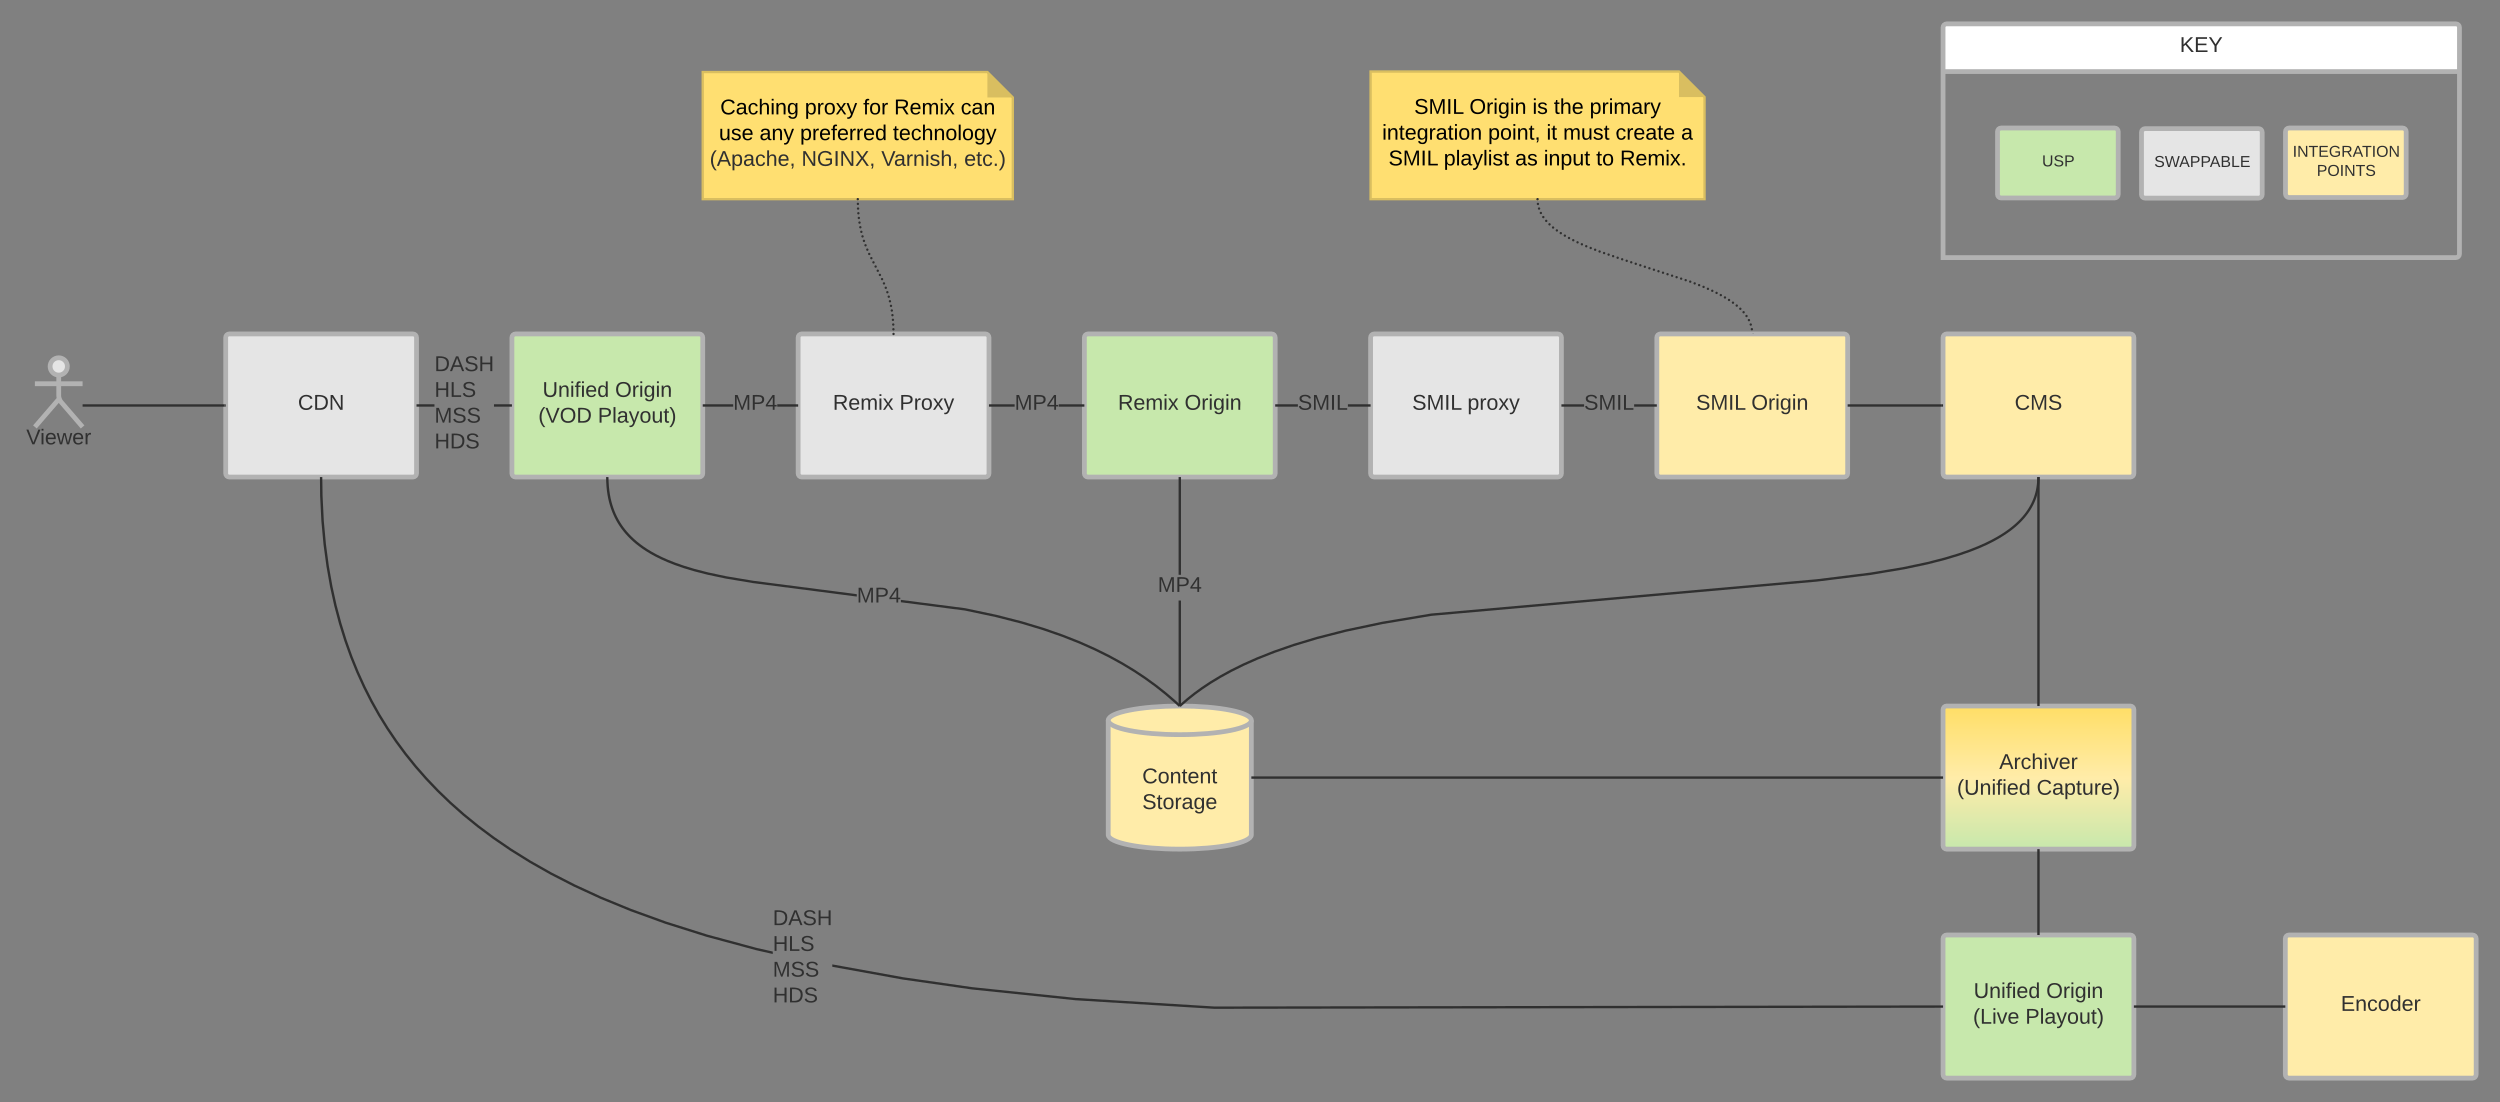 <svg xmlns="http://www.w3.org/2000/svg" xmlns:xlink="http://www.w3.org/1999/xlink" xmlns:lucid="lucid" width="2096.25" height="924"><rect width="100%" height="100%" fill="#808080" stroke="none"/><g transform="translate(-30.75 -20)" lucid:page-tab-id="0_0"><path d="M220 303c0-1.66 1.34-3 3-3h154c1.66 0 3 1.34 3 3v114c0 1.66-1.34 3-3 3H223c-1.66 0-3-1.34-3-3z" stroke="#b2b2b2" stroke-width="4" fill="#e5e5e5"/><use xlink:href="#a" transform="matrix(1,0,0,1,225,305) translate(55.575 58.6)"/><path d="M87.25 327.25c0 4-3.25 7.25-7.25 7.25s-7.25-3.25-7.25-7.25S76 320 80 320s7.25 3.25 7.25 7.25z" stroke="#b2b2b2" stroke-width="4" fill="#e5e5e5"/><path d="M60 323c0-1.66 1.34-3 3-3h34c1.66 0 3 1.34 3 3v52c0 1.66-1.34 3-3 3H63c-1.66 0-3-1.34-3-3z" fill="none"/><path d="M80 334.5v17.3c0 1.66.88 4.02 1.96 5.27L100 378m-20-23.2L60 378m0-36.25h40" stroke="#b2b2b2" stroke-width="4" fill="none"/><use xlink:href="#b" transform="matrix(1,0,0,1,-20,378) translate(72.75 14.6)"/><path d="M460 303c0-1.66 1.34-3 3-3h154c1.66 0 3 1.34 3 3v114c0 1.66-1.34 3-3 3H463c-1.66 0-3-1.34-3-3z" stroke="#b2b2b2" stroke-width="4" fill="#c7e8ac"/><use xlink:href="#c" transform="matrix(1,0,0,1,465,305) translate(20.65 47.8)"/><use xlink:href="#d" transform="matrix(1,0,0,1,465,305) translate(81.5 47.8)"/><use xlink:href="#e" transform="matrix(1,0,0,1,465,305) translate(17.1 69.4)"/><use xlink:href="#f" transform="matrix(1,0,0,1,465,305) translate(67 69.4)"/><path d="M700 303c0-1.66 1.34-3 3-3h154c1.66 0 3 1.34 3 3v114c0 1.66-1.34 3-3 3H703c-1.66 0-3-1.34-3-3z" stroke="#b2b2b2" stroke-width="4" fill="#e5e5e5"/><use xlink:href="#g" transform="matrix(1,0,0,1,705,305) translate(24.1 58.6)"/><use xlink:href="#h" transform="matrix(1,0,0,1,705,305) translate(79.95 58.6)"/><path d="M940 303c0-1.66 1.34-3 3-3h154c1.66 0 3 1.34 3 3v114c0 1.66-1.34 3-3 3H943c-1.66 0-3-1.34-3-3z" stroke="#b2b2b2" stroke-width="4" fill="#c7e8ac"/><use xlink:href="#g" transform="matrix(1,0,0,1,945,305) translate(23.15 58.6)"/><use xlink:href="#i" transform="matrix(1,0,0,1,945,305) translate(79 58.6)"/><path d="M1420 303c0-1.66 1.34-3 3-3h154c1.66 0 3 1.34 3 3v114c0 1.66-1.34 3-3 3h-154c-1.66 0-3-1.34-3-3z" stroke="#b2b2b2" stroke-width="4" fill="#ffeca9"/><use xlink:href="#j" transform="matrix(1,0,0,1,1425,305) translate(27.925 58.6)"/><use xlink:href="#i" transform="matrix(1,0,0,1,1425,305) translate(74.225 58.6)"/><path d="M1080 720c0 6.63-26.86 12-60 12s-60-5.37-60-12v-96c0-6.63 26.86-12 60-12s60 5.37 60 12z" stroke="#b2b2b2" stroke-width="4" fill="#ffeca9"/><path d="M1080 624c0 6.63-26.86 12-60 12s-60-5.37-60-12" stroke="#b2b2b2" stroke-width="4" fill="none"/><use xlink:href="#k" transform="matrix(1,0,0,1,965,641) translate(23.525 35.8)"/><use xlink:href="#l" transform="matrix(1,0,0,1,965,641) translate(23.525 57.4)"/><path d="M100 360h119" stroke="#303030" stroke-width="2" fill="none"/><path fill="#303030"/><path d="M220 361h-1v-2h1z" fill="#303030"/><path d="M1660 303c0-1.66 1.34-3 3-3h154c1.66 0 3 1.34 3 3v114c0 1.66-1.34 3-3 3h-154c-1.66 0-3-1.34-3-3z" stroke="#b2b2b2" stroke-width="4" fill="#ffeca9"/><use xlink:href="#m" transform="matrix(1,0,0,1,1665,305) translate(55.05 58.6)"/><path d="M395.05 361H380v-2h15.05zm64.95 0h-15.05v-2H460z" fill="#303030"/><path fill="#303030"/><path fill="#303030"/><use xlink:href="#n" transform="matrix(1,0,0,1,395.05,316.8) translate(0 14.4)"/><use xlink:href="#o" transform="matrix(1,0,0,1,395.05,316.8) translate(0 36)"/><use xlink:href="#p" transform="matrix(1,0,0,1,395.05,316.8) translate(0 57.6)"/><use xlink:href="#q" transform="matrix(1,0,0,1,395.05,316.8) translate(0 79.2)"/><path d="M881.52 361H860v-2h21.52zm58.48 0h-21.52v-2H940z" fill="#303030"/><path fill="#303030"/><path fill="#303030"/><use xlink:href="#r" transform="matrix(1,0,0,1,881.525,349.2) translate(0 14.4)"/><path d="M1580 360h79" stroke="#303030" stroke-width="2" fill="none"/><path fill="#303030"/><path d="M1660 361h-1v-2h1zM840.15 529.98l26.07 5.52 21.4 5.48 18.3 5.52 16.08 5.6 14.36 5.67 12.98 5.78 11.86 5.88 10.92 6 10.13 6.13 9.45 6.28 8.86 6.44 8.35 6.6 7.9 6.8 3.88 3.58-1.36 1.48-3.86-3.55-7.83-6.77-8.27-6.56-8.8-6.4-9.38-6.22-10.06-6.1-10.85-5.95-11.78-5.84-12.92-5.75-14.28-5.63-16-5.57-18.23-5.5-21.3-5.45-25.95-5.5-53.68-6.95v-2zm-299.07-105.9l.24 3.74.37 3.5.47 3.25.58 3.07.68 2.9.77 2.74.85 2.63.93 2.52 1.02 2.42 1.1 2.34 1.2 2.27 1.26 2.2 1.37 2.17 1.48 2.12 1.6 2.1 1.7 2.05 1.85 2.04 2 2.04 2.17 2.04 2.37 2.05 2.6 2.06 2.86 2.08 3.18 2.12 3.55 2.15 4 2.2 4.55 2.25 5.24 2.34 6.12 2.42 7.3 2.53 8.9 2.7 11.25 2.87 15.08 3.2 22.75 3.8 86.7 11.23v2l-87-11.26-22.82-3.82-15.17-3.2-11.32-2.9-8.98-2.7-7.38-2.57-6.2-2.45-5.32-2.37-4.63-2.3-4.08-2.23-3.63-2.2-3.25-2.15-2.94-2.13-2.66-2.1-2.44-2.1-2.23-2.1-2.06-2.1-1.9-2.12-1.77-2.13-1.64-2.16-1.53-2.18-1.42-2.23-1.32-2.3-1.22-2.33-1.13-2.42-1.05-2.5-.96-2.6-.88-2.7-.8-2.82-.7-2.98-.6-3.15-.48-3.34-.37-3.57-.24-3.85-.1-4.12 2-.05zM539 420.1l1.05-.1z" fill="#303030"/><path d="M1021.58 612.06L1020 612l.66-.75z" fill="#303030"/><use xlink:href="#r" transform="matrix(1,0,0,1,749.191,510.801) translate(0 14.4)"/><path d="M1021 612h-2v-88.44h2zm0-110.04h-2V420h2zM1021 420h-2 2z" fill="#303030"/><path d="M1021 612.04l-1-.04-1 .03 2-.1z" fill="#303030"/><use xlink:href="#r" transform="matrix(1,0,0,1,1001.525,501.963) translate(0 14.4)"/><path d="M645.52 361H620v-2h25.52zm53.48 0h-16.52v-2H699z" fill="#303030"/><path fill="#303030"/><path d="M700 361h-1v-2h1z" fill="#303030"/><use xlink:href="#r" transform="matrix(1,0,0,1,645.525,349.2) translate(0 14.4)"/><path d="M1180 80h258.6l21.4 21.4V187h-280z" stroke="#d9be60" stroke-width="2" fill="#ffdf71"/><path d="M1438.6 80l21.4 21.4h-21.4z" fill="#d9be60"/><use xlink:href="#s" transform="matrix(1,0,0,1,1185,85) translate(31.55 30.5)"/><use xlink:href="#t" transform="matrix(1,0,0,1,1185,85) translate(77.85 30.5)"/><use xlink:href="#u" transform="matrix(1,0,0,1,1185,85) translate(130.7 30.5)"/><use xlink:href="#v" transform="matrix(1,0,0,1,1185,85) translate(148.65 30.5)"/><use xlink:href="#w" transform="matrix(1,0,0,1,1185,85) translate(178.65 30.5)"/><use xlink:href="#x" transform="matrix(1,0,0,1,1185,85) translate(4.675 52.1)"/><use xlink:href="#y" transform="matrix(1,0,0,1,1185,85) translate(93.525 52.1)"/><use xlink:href="#z" transform="matrix(1,0,0,1,1185,85) translate(142.475 52.1)"/><use xlink:href="#A" transform="matrix(1,0,0,1,1185,85) translate(156.425 52.1)"/><use xlink:href="#B" transform="matrix(1,0,0,1,1185,85) translate(200.375 52.1)"/><use xlink:href="#C" transform="matrix(1,0,0,1,1185,85) translate(255.325 52.1)"/><use xlink:href="#D" transform="matrix(1,0,0,1,1185,85) translate(10.025 73.7)"/><use xlink:href="#E" transform="matrix(1,0,0,1,1185,85) translate(56.325 73.7)"/><use xlink:href="#F" transform="matrix(1,0,0,1,1185,85) translate(116.175 73.7)"/><use xlink:href="#G" transform="matrix(1,0,0,1,1185,85) translate(140.175 73.7)"/><use xlink:href="#H" transform="matrix(1,0,0,1,1185,85) translate(184.125 73.7)"/><use xlink:href="#I" transform="matrix(1,0,0,1,1185,85) translate(204.125 73.7)"/><path d="M1320 187l.02 1.1.07 1.08.1 1.05.16 1.05.2 1.03.23 1.03.28 1.02.33 1.02.4 1.02.42 1.03.5 1.04.55 1.06.63 1.08.7 1.12.8 1.15.9 1.18 1 1.22 1.16 1.28 1.3 1.34 1.52 1.4 1.75 1.52 2.04 1.6 2.4 1.76 2.88 1.9 3.5 2.1 4.32 2.4 5.52 2.73 7.4 3.3 10.76 4.24 20.56 7.08 55.72 18.24 10.77 4.25 7.4 3.3 5.53 2.73 4.33 2.38 3.5 2.12 2.86 1.9 2.4 1.75 2.05 1.6 1.75 1.52 1.5 1.4 1.32 1.35 1.15 1.28 1 1.22.9 1.18.8 1.15.7 1.1.63 1.1.55 1.05.5 1.04.43 1.04.4 1.03.32 1.02.3 1.02.23 1.02.2 1.02.15 1.05.1 1.05.08 1.08.02 1.1" fill="none"/><path d="M1321 187c0 .55-.45 1-1 1s-1-.45-1-1 .45-1 1-1 1 .45 1 1zm.3 4c0 .54-.43 1-1 1-.54 0-1-.46-1-1 0-.56.46-1 1-1 .57 0 1 .44 1 1zm.95 3.88c0 .55-.45 1-1 1s-1-.45-1-1 .45-1 1-1 1 .45 1 1zm1.52 3.7c0 .55-.44 1-1 1-.55 0-1-.45-1-1s.45-1 1-1c.56 0 1 .45 1 1zm2.04 3.45c0 .55-.44 1-1 1-.54 0-1-.45-1-1 0-.56.46-1 1-1 .56 0 1 .44 1 1zm2.45 3.17c0 .55-.45 1-1 1s-1-.45-1-1 .45-1 1-1 1 .45 1 1zm2.75 2.9c0 .56-.44 1-1 1-.55 0-1-.44-1-1 0-.54.45-1 1-1 .56 0 1 .46 1 1zm3 2.68c0 .55-.46 1-1 1-.56 0-1-.45-1-1s.44-1 1-1c.54 0 1 .45 1 1zm3.16 2.44c0 .55-.45 1-1 1s-1-.45-1-1 .45-1 1-1 1 .45 1 1zm3.3 2.27c0 .55-.45 1-1 1s-1-.45-1-1c0-.56.45-1 1-1s1 .44 1 1zm3.4 2.1c0 .56-.44 1-1 1-.55 0-1-.44-1-1 0-.55.45-1 1-1 .56 0 1 .45 1 1zm3.5 1.97c0 .55-.46 1-1 1-.56 0-1-.45-1-1s.44-1 1-1c.54 0 1 .45 1 1zm3.54 1.86c0 .55-.45 1-1 1s-1-.45-1-1 .45-1 1-1 1 .45 1 1zm3.6 1.78c0 .56-.46 1-1 1-.56 0-1-.44-1-1 0-.55.44-1 1-1 .54 0 1 .45 1 1zm3.65 1.64c0 .55-.45 1-1 1-.56 0-1-.45-1-1s.44-1 1-1c.55 0 1 .45 1 1zm3.66 1.62c0 .56-.44 1-1 1-.54 0-1-.44-1-1 0-.55.46-1 1-1 .56 0 1 .45 1 1zm3.73 1.5c0 .54-.45 1-1 1s-1-.46-1-1c0-.57.45-1 1-1s1 .43 1 1zm3.73 1.45c0 .57-.45 1-1 1-.56 0-1-.43-1-1 0-.54.44-1 1-1 .55 0 1 .46 1 1zm3.73 1.48c0 .55-.46 1-1 1-.57 0-1-.45-1-1s.43-1 1-1c.54 0 1 .45 1 1zm3.77 1.3c0 .55-.45 1-1 1s-1-.45-1-1 .45-1 1-1 1 .45 1 1zm3.8 1.3c0 .56-.46 1-1 1-.56 0-1-.44-1-1 0-.54.44-1 1-1 .54 0 1 .46 1 1zm3.78 1.3c0 .56-.45 1-1 1-.56 0-1-.44-1-1 0-.54.44-1 1-1 .55 0 1 .46 1 1zm3.78 1.32c0 .55-.44 1-1 1-.55 0-1-.45-1-1 0-.56.45-1 1-1 .56 0 1 .44 1 1zm3.8 1.3c0 .55-.46 1-1 1-.56 0-1-.45-1-1s.44-1 1-1c.54 0 1 .45 1 1zm3.8 1.27c0 .55-.46 1-1 1-.56 0-1-.45-1-1s.44-1 1-1c.54 0 1 .45 1 1zm3.8 1.25c0 .55-.45 1-1 1s-1-.45-1-1 .45-1 1-1 1 .45 1 1zm3.8 1.25c0 .55-.44 1-1 1-.55 0-1-.45-1-1 0-.56.45-1 1-1 .56 0 1 .44 1 1zm3.8 1.24c0 .56-.44 1-1 1-.54 0-1-.44-1-1 0-.54.46-1 1-1 .56 0 1 .46 1 1zm3.82 1.26c0 .55-.45 1-1 1s-1-.45-1-1 .45-1 1-1 1 .45 1 1zm3.8 1.24c0 .56-.44 1-1 1-.55 0-1-.44-1-1 0-.55.45-1 1-1 .56 0 1 .45 1 1zm3.8 1.25c0 .55-.44 1-1 1-.54 0-1-.45-1-1s.46-1 1-1c.56 0 1 .45 1 1zm3.82 1.25c0 .55-.45 1-1 1s-1-.45-1-1 .45-1 1-1 1 .45 1 1zm3.8 1.24c0 .56-.44 1-1 1-.55 0-1-.44-1-1 0-.55.45-1 1-1 .56 0 1 .45 1 1zm3.8 1.25c0 .54-.44 1-1 1-.54 0-1-.46-1-1 0-.56.46-1 1-1 .56 0 1 .44 1 1zm3.82 1.24c0 .55-.46 1-1 1-.56 0-1-.45-1-1s.44-1 1-1c.54 0 1 .45 1 1zm3.8 1.24c0 .56-.45 1-1 1-.56 0-1-.44-1-1 0-.55.44-1 1-1 .55 0 1 .45 1 1zm3.8 1.25c0 .55-.45 1-1 1s-1-.45-1-1 .45-1 1-1 1 .45 1 1zm3.8 1.25c0 .55-.44 1-1 1-.54 0-1-.45-1-1s.46-1 1-1c.56 0 1 .45 1 1zm3.82 1.24c0 .56-.45 1-1 1-.56 0-1-.44-1-1 0-.55.44-1 1-1 .55 0 1 .45 1 1zm3.72 1.47c0 .54-.44 1-1 1-.55 0-1-.46-1-1 0-.57.45-1 1-1 .56 0 1 .43 1 1zm3.73 1.46c0 .55-.45 1-1 1s-1-.45-1-1c0-.56.45-1 1-1s1 .44 1 1zm3.72 1.48c0 .55-.45 1-1 1-.56 0-1-.45-1-1 0-.56.44-1 1-1 .55 0 1 .44 1 1zm3.65 1.62c0 .55-.44 1-1 1-.55 0-1-.45-1-1s.45-1 1-1c.56 0 1 .45 1 1zm3.66 1.64c0 .55-.44 1-1 1-.54 0-1-.45-1-1 0-.56.46-1 1-1 .56 0 1 .44 1 1zm3.6 1.77c0 .56-.45 1-1 1s-1-.44-1-1c0-.55.45-1 1-1s1 .45 1 1zm3.55 1.86c0 .55-.45 1-1 1s-1-.45-1-1 .45-1 1-1 1 .45 1 1zm3.5 1.97c0 .55-.46 1-1 1-.56 0-1-.45-1-1 0-.56.44-1 1-1 .54 0 1 .44 1 1zm3.4 2.1c0 .56-.46 1-1 1-.56 0-1-.44-1-1 0-.54.44-1 1-1 .54 0 1 .46 1 1zm3.3 2.28c0 .55-.46 1-1 1-.56 0-1-.45-1-1s.44-1 1-1c.54 0 1 .45 1 1zm3.16 2.44c0 .55-.43 1-1 1-.54 0-1-.45-1-1s.46-1 1-1c.57 0 1 .45 1 1zm3 2.67c0 .55-.45 1-1 1s-1-.45-1-1c0-.56.45-1 1-1s1 .44 1 1zm2.75 2.9c0 .55-.45 1-1 1s-1-.45-1-1 .45-1 1-1 1 .45 1 1zm2.44 3.18c0 .55-.46 1-1 1-.56 0-1-.45-1-1 0-.56.44-1 1-1 .54 0 1 .44 1 1zm2.03 3.44c0 .55-.45 1-1 1-.56 0-1-.45-1-1s.44-1 1-1c.55 0 1 .45 1 1zm1.52 3.7c0 .55-.45 1-1 1s-1-.45-1-1 .45-1 1-1 1 .45 1 1zm.94 3.9c0 .54-.46 1-1 1-.57 0-1-.46-1-1 0-.56.43-1 1-1 .54 0 1 .44 1 1z" fill="#303030"/><path d="M1319.04 187.3l-.08-.3h1.05zM1501.04 300H1500l.96-.3z" fill="#303030"/><path d="M620 80.4h238.68L880 101.72V187H620z" stroke="#d9be60" stroke-width="2" fill="#ffdf71"/><path d="M858.68 80.4L880 101.72h-21.32z" fill="#d9be60"/><use xlink:href="#J" transform="matrix(1,0,0,1,625,85.4) translate(9.675 30.5)"/><use xlink:href="#K" transform="matrix(1,0,0,1,625,85.4) translate(80.575 30.5)"/><use xlink:href="#L" transform="matrix(1,0,0,1,625,85.4) translate(129.525 30.5)"/><use xlink:href="#M" transform="matrix(1,0,0,1,625,85.4) translate(155.475 30.5)"/><use xlink:href="#N" transform="matrix(1,0,0,1,625,85.4) translate(211.325 30.5)"/><use xlink:href="#O" transform="matrix(1,0,0,1,625,85.4) translate(8.6 52.1)"/><use xlink:href="#P" transform="matrix(1,0,0,1,625,85.4) translate(42.6 52.1)"/><use xlink:href="#Q" transform="matrix(1,0,0,1,625,85.4) translate(76.6 52.1)"/><use xlink:href="#R" transform="matrix(1,0,0,1,625,85.4) translate(154.45 52.1)"/><use xlink:href="#S" transform="matrix(1,0,0,1,625,85.4) translate(0.825 73.7)"/><use xlink:href="#T" transform="matrix(1,0,0,1,625,85.4) translate(77.775 73.7)"/><use xlink:href="#U" transform="matrix(1,0,0,1,625,85.4) translate(144.675 73.7)"/><use xlink:href="#V" transform="matrix(1,0,0,1,625,85.4) translate(214.225 73.7)"/><path d="M750 187l.14 6.53.37 5.66.57 5 .7 4.52.85 4.18.97 3.94 1.12 3.82 1.32 3.83 1.6 4.02 2.1 4.68 4.34 8.57 6.18 12.03 2.1 4.68 1.6 4.03 1.32 3.84 1.13 3.82.98 3.94.85 4.18.7 4.52.56 5 .36 5.67.14 6.53" fill="none"/><path d="M751 187c0 .55-.45 1-1 1s-1-.45-1-1 .45-1 1-1 1 .45 1 1zm.1 3.95c0 .55-.46 1-1 1-.57 0-1-.45-1-1s.43-1 1-1c.54 0 1 .45 1 1zm.13 3.94c0 .54-.45 1-1 1s-1-.46-1-1c0-.56.45-1 1-1s1 .44 1 1zm.26 3.93c0 .55-.46 1-1 1-.56 0-1-.45-1-1s.44-1 1-1c.54 0 1 .45 1 1zm.4 3.92c0 .56-.44 1-1 1-.54 0-1-.44-1-1 0-.55.46-1 1-1 .56 0 1 .45 1 1zm.55 3.9c0 .57-.44 1-1 1-.55 0-1-.43-1-1 0-.54.45-1 1-1 .56 0 1 .46 1 1zm.7 3.9c0 .55-.46 1-1 1-.56 0-1-.45-1-1s.44-1 1-1c.54 0 1 .45 1 1zm.84 3.85c0 .55-.46 1-1 1-.56 0-1-.45-1-1s.44-1 1-1c.54 0 1 .45 1 1zm1 3.82c0 .55-.45 1-1 1s-1-.45-1-1c0-.56.45-1 1-1s1 .44 1 1zm1.18 3.76c0 .56-.45 1-1 1s-1-.44-1-1c0-.55.45-1 1-1s1 .45 1 1zm1.34 3.7c0 .57-.45 1-1 1s-1-.43-1-1c0-.54.45-1 1-1s1 .46 1 1zm1.5 3.67c0 .55-.46 1-1 1-.56 0-1-.45-1-1s.44-1 1-1c.54 0 1 .45 1 1zm1.6 3.6c0 .55-.44 1-1 1-.55 0-1-.45-1-1s.45-1 1-1c.56 0 1 .45 1 1zm1.78 3.53c0 .55-.45 1-1 1-.56 0-1-.45-1-1 0-.56.44-1 1-1 .55 0 1 .44 1 1zm1.78 3.52c0 .55-.44 1-1 1-.55 0-1-.45-1-1 0-.56.45-1 1-1 .56 0 1 .44 1 1zm1.8 3.5c0 .56-.45 1-1 1s-1-.44-1-1c0-.54.45-1 1-1s1 .46 1 1zm1.8 3.52c0 .56-.45 1-1 1s-1-.44-1-1c0-.55.45-1 1-1s1 .45 1 1zm1.8 3.5c0 .57-.44 1-1 1-.55 0-1-.43-1-1 0-.54.45-1 1-1 .56 0 1 .46 1 1zm1.8 3.53c0 .55-.45 1-1 1s-1-.45-1-1 .45-1 1-1 1 .45 1 1zm1.6 3.6c0 .55-.44 1-1 1-.54 0-1-.45-1-1s.46-1 1-1c.56 0 1 .45 1 1zm1.5 3.66c0 .56-.45 1-1 1s-1-.44-1-1c0-.55.45-1 1-1s1 .45 1 1zm1.34 3.72c0 .55-.45 1-1 1s-1-.45-1-1 .45-1 1-1 1 .45 1 1zm1.18 3.76c0 .56-.45 1-1 1s-1-.44-1-1c0-.55.45-1 1-1s1 .45 1 1zm1 3.82c0 .55-.44 1-1 1-.54 0-1-.45-1-1s.46-1 1-1c.56 0 1 .45 1 1zm.86 3.85c0 .56-.45 1-1 1s-1-.44-1-1c0-.55.45-1 1-1s1 .45 1 1zm.7 3.9c0 .54-.46 1-1 1-.56 0-1-.46-1-1 0-.56.44-1 1-1 .54 0 1 .44 1 1zm.53 3.9c0 .55-.46 1-1 1-.56 0-1-.45-1-1 0-.56.44-1 1-1 .54 0 1 .44 1 1zm.4 3.92c0 .55-.44 1-1 1-.54 0-1-.45-1-1s.46-1 1-1c.56 0 1 .45 1 1zm.27 3.94c0 .56-.45 1-1 1s-1-.44-1-1c0-.54.45-1 1-1s1 .46 1 1zm.14 3.95c0 .56-.43 1-1 1-.54 0-1-.44-1-1 0-.55.46-1 1-1 .57 0 1 .45 1 1zm.1 3.95c0 .55-.45 1-1 1s-1-.45-1-1 .45-1 1-1 1 .45 1 1z" fill="#303030"/><path d="M749 187.06V187h1.03zM781 300h-1l1-.05zM1741 420.03l-.05 2.4-.15 2.34-.23 2.24-.32 2.2-.4 2.1-.5 2.05-.55 2-.64 1.98-.72 1.94-.8 1.92-.9 1.9-1 1.88-1.08 1.9-1.2 1.88-1.32 1.9-1.46 1.9-1.6 1.95-1.77 1.97-1.95 2-2.2 2.05-2.42 2.1-2.73 2.17-3.1 2.23-3.5 2.32-4 2.42-4.6 2.54-5.4 2.68-6.34 2.82-7.6 3-9.24 3.2-11.5 3.47-14.7 3.77-19.62 4.14-27.9 4.68-45.33 5.63-323.3 28.73-40.83 6.86-30.6 6.46-24.1 6.17-19.6 5.9-16.34 5.68-13.83 5.47-11.86 5.28-10.28 5.1-9.02 4.95-7.97 4.83-7.08 4.7-6.35 4.6-5.7 4.53-5.17 4.45-1.46 1.34-1.34-1.48 1.47-1.34 5.22-4.5 5.77-4.58 6.4-4.65 7.16-4.76 8.04-4.87 9.1-5 10.36-5.13 11.94-5.3 13.9-5.5 16.4-5.7 19.7-5.94 24.2-6.2 30.67-6.48 40.95-6.88 323.34-28.74 45.26-5.62 27.8-4.66 19.53-4.13 14.63-3.75 11.42-3.44 9.16-3.17 7.52-2.97 6.28-2.8 5.3-2.62 4.55-2.5 3.94-2.38 3.43-2.28 3.02-2.18 2.65-2.12 2.38-2.04 2.12-2 1.9-1.94 1.72-1.9 1.55-1.87 1.4-1.85 1.27-1.83 1.15-1.82L1733 444l.95-1.8.86-1.83.78-1.84.7-1.86.6-1.9.54-1.92.47-1.97.37-2.03.3-2.1.24-2.15.15-2.25.05-2.37z" fill="#303030"/><path d="M1741 420.14l-1.03-.14h1.04zM1020 612l-1.62.06.98-.83z" fill="#303030"/><path d="M1705.67 130.33c0-1.65 1.34-3 3-3h95.2c1.66 0 3 1.35 3 3V183c0 1.66-1.34 3-3 3h-95.2c-1.66 0-3-1.34-3-3z" stroke="#b2b2b2" stroke-width="4" fill="#c7e8ac"/><use xlink:href="#W" transform="matrix(1,0,0,1,1710.667,132.333) translate(32.315 27.167)"/><path d="M1826.4 130.86c0-1.65 1.34-3 3-3h95.2c1.66 0 3 1.35 3 3v52.28c0 1.65-1.34 3-3 3h-95.2c-1.66 0-3-1.35-3-3z" stroke="#b2b2b2" stroke-width="4" fill="#e5e5e5"/><use xlink:href="#X" transform="matrix(1,0,0,1,1831.399,132.865) translate(5.648 27.167)"/><path d="M1947.13 130.33c0-1.65 1.34-3 3-3h95.2c1.66 0 3 1.35 3 3v52.27c0 1.66-1.34 3-3 3h-95.2c-1.66 0-3-1.34-3-3z" stroke="#b2b2b2" stroke-width="4" fill="#ffeca9"/><g><use xlink:href="#Y" transform="matrix(1,0,0,1,1952.131,132.333) translate(1.037 19.167)"/><use xlink:href="#Z" transform="matrix(1,0,0,1,1952.131,132.333) translate(21.222 35.167)"/></g><path d="M1660 43c0-1.66 1.34-3 3-3h427c1.66 0 3 1.34 3 3v34c0 1.66-1.34 3-3 3h-427c-1.66 0-3-1.34-3-3z" fill="#fff"/><path d="M1660 236V43c0-1.66 1.34-3 3-3h427c1.66 0 3 1.34 3 3v190c0 1.66-1.34 3-3 3zm0-156h433" stroke="#b2b2b2" stroke-width="4" fill="none"/><g><use xlink:href="#aa" transform="matrix(1,0,0,1,1660,40) translate(198.5 23.6)"/></g><path d="M1947 807c0-1.66 1.34-3 3-3h154c1.66 0 3 1.34 3 3v114c0 1.66-1.34 3-3 3h-154c-1.66 0-3-1.34-3-3z" stroke="#b2b2b2" stroke-width="4" fill="#ffeca9"/><g><use xlink:href="#ab" transform="matrix(1,0,0,1,1952,809) translate(41.525 58.6)"/></g><path d="M1660 615c0-1.66 1.34-3 3-3h154c1.66 0 3 1.34 3 3v114c0 1.66-1.34 3-3 3h-154c-1.66 0-3-1.34-3-3z" stroke="#b2b2b2" stroke-width="4" fill="url(#ac)"/><g><use xlink:href="#ad" transform="matrix(1,0,0,1,1665,617) translate(42.075 47.8)"/><use xlink:href="#ae" transform="matrix(1,0,0,1,1665,617) translate(6.675 69.4)"/><use xlink:href="#af" transform="matrix(1,0,0,1,1665,617) translate(73.475 69.4)"/></g><path d="M1660 672h-580" stroke="#303030" stroke-width="2" fill="none"/><path fill="#303030"/><path fill="#303030"/><path d="M1740 612V420" stroke="#303030" stroke-width="2" fill="none"/><path fill="#303030"/><path d="M1741 420h-2 2z" fill="#303030"/><path d="M1660 807c0-1.66 1.34-3 3-3h154c1.66 0 3 1.34 3 3v114c0 1.66-1.34 3-3 3h-154c-1.66 0-3-1.34-3-3z" stroke="#b2b2b2" stroke-width="4" fill="#c7e8ac"/><g><use xlink:href="#c" transform="matrix(1,0,0,1,1665,809) translate(20.65 47.8)"/><use xlink:href="#d" transform="matrix(1,0,0,1,1665,809) translate(81.5 47.8)"/><use xlink:href="#ag" transform="matrix(1,0,0,1,1665,809) translate(20.1 69.4)"/><use xlink:href="#f" transform="matrix(1,0,0,1,1665,809) translate(64 69.4)"/></g><path d="M788.03 839.4l57.84 8.3 86.96 9.06 116.14 7.17L1660 863v2l-611.1.93-116.24-7.18-87.04-9.07-57.9-8.3-59.1-10.72v-2.03zm-486.8-403.74l1.04 21.24 1.8 19.58 2.43 18.18 3 16.96 3.5 15.9 4 15 4.4 14.2 4.8 13.52 5.24 12.9 5.62 12.38 6.04 11.92 6.44 11.52 6.9 11.17 7.34 10.87 7.84 10.62 8.38 10.4 8.97 10.23 9.62 10.1 10.34 9.97 11.18 9.9 12.1 9.85 13.18 9.83 14.4 9.85 15.87 9.9 17.57 9.94 19.62 10.05 22.12 10.2 25.22 10.35 29.17 10.57 34.37 10.85 41.54 11.22 13.44 3.03v2.05l-13.92-3.14-41.62-11.24-34.45-10.87-29.25-10.6-25.3-10.4-22.2-10.22-19.7-10.1-17.63-10-15.93-9.92-14.5-9.9-13.23-9.88-12.18-9.9-11.23-9.97-10.43-10.03-9.68-10.15-9.03-10.3-8.44-10.46-7.9-10.7-7.38-10.93-6.93-11.23-6.5-11.6-6.06-11.98-5.66-12.47-5.26-12.98-4.85-13.6-4.44-14.27-4-15.08-3.52-16-3-17.04-2.46-18.25-1.8-19.66-1.06-21.3L299 420h2zM1660 865v-2zM299 420h1z" fill="#303030"/><g><use xlink:href="#n" transform="matrix(1,0,0,1,678.721,781.321) translate(0 14.4)"/><use xlink:href="#o" transform="matrix(1,0,0,1,678.721,781.321) translate(0 36)"/><use xlink:href="#p" transform="matrix(1,0,0,1,678.721,781.321) translate(0 57.6)"/><use xlink:href="#q" transform="matrix(1,0,0,1,678.721,781.321) translate(0 79.2)"/></g><path d="M1947 864h-127" stroke="#303030" stroke-width="2" fill="none"/><path fill="#303030"/><path fill="#303030"/><path d="M1740 732v72" stroke="#303030" stroke-width="2" fill="none"/><path fill="#303030"/><path d="M1741 804h-2 2z" fill="#303030"/><path d="M1180 303c0-1.66 1.34-3 3-3h154c1.66 0 3 1.34 3 3v114c0 1.66-1.34 3-3 3h-154c-1.66 0-3-1.34-3-3z" stroke="#b2b2b2" stroke-width="4" fill="#e5e5e5"/><g><use xlink:href="#ah" transform="matrix(1,0,0,1,1185,305) translate(29.875 58.6)"/><use xlink:href="#ai" transform="matrix(1,0,0,1,1185,305) translate(76.175 58.6)"/></g><path d="M1119.03 361H1100v-2h19.03zm60.97 0h-19.03v-2H1180z" fill="#303030"/><path fill="#303030"/><path fill="#303030"/><g><use xlink:href="#aj" transform="matrix(1,0,0,1,1119.025,349.2) translate(0 14.4)"/></g><path d="M1359.03 361H1340v-2h19.03zm60.97 0h-19.03v-2H1420z" fill="#303030"/><path fill="#303030"/><path fill="#303030"/><g><use xlink:href="#aj" transform="matrix(1,0,0,1,1359.025,349.2) translate(0 14.4)"/></g><defs><path fill="#303030" d="M212-179c-10-28-35-45-73-45-59 0-87 40-87 99 0 60 29 101 89 101 43 0 62-24 78-52l27 14C228-24 195 4 139 4 59 4 22-46 18-125c-6-104 99-153 187-111 19 9 31 26 39 46" id="ak"/><path fill="#303030" d="M30-248c118-7 216 8 213 122C240-48 200 0 122 0H30v-248zM63-27c89 8 146-16 146-99s-60-101-146-95v194" id="al"/><path fill="#303030" d="M190 0L58-211 59 0H30v-248h39L202-35l-2-213h31V0h-41" id="am"/><g id="a"><use transform="matrix(0.05,0,0,0.05,0,0)" xlink:href="#ak"/><use transform="matrix(0.05,0,0,0.05,12.95,0)" xlink:href="#al"/><use transform="matrix(0.05,0,0,0.05,25.9,0)" xlink:href="#am"/></g><path fill="#303030" d="M137 0h-34L2-248h35l83 218 83-218h36" id="an"/><path fill="#303030" d="M24-231v-30h32v30H24zM24 0v-190h32V0H24" id="ao"/><path fill="#303030" d="M100-194c63 0 86 42 84 106H49c0 40 14 67 53 68 26 1 43-12 49-29l28 8c-11 28-37 45-77 45C44 4 14-33 15-96c1-61 26-98 85-98zm52 81c6-60-76-77-97-28-3 7-6 17-6 28h103" id="ap"/><path fill="#303030" d="M206 0h-36l-40-164L89 0H53L-1-190h32L70-26l43-164h34l41 164 42-164h31" id="aq"/><path fill="#303030" d="M114-163C36-179 61-72 57 0H25l-1-190h30c1 12-1 29 2 39 6-27 23-49 58-41v29" id="ar"/><g id="b"><use transform="matrix(0.05,0,0,0.05,0,0)" xlink:href="#an"/><use transform="matrix(0.05,0,0,0.05,11.65,0)" xlink:href="#ao"/><use transform="matrix(0.05,0,0,0.05,15.6,0)" xlink:href="#ap"/><use transform="matrix(0.05,0,0,0.05,25.6,0)" xlink:href="#aq"/><use transform="matrix(0.05,0,0,0.05,38.55,0)" xlink:href="#ap"/><use transform="matrix(0.05,0,0,0.05,48.55,0)" xlink:href="#ar"/></g><path fill="#303030" d="M232-93c-1 65-40 97-104 97C67 4 28-28 28-90v-158h33c8 89-33 224 67 224 102 0 64-133 71-224h33v155" id="as"/><path fill="#303030" d="M117-194c89-4 53 116 60 194h-32v-121c0-31-8-49-39-48C34-167 62-67 57 0H25l-1-190h30c1 10-1 24 2 32 11-22 29-35 61-36" id="at"/><path fill="#303030" d="M101-234c-31-9-42 10-38 44h38v23H63V0H32v-167H5v-23h27c-7-52 17-82 69-68v24" id="au"/><path fill="#303030" d="M85-194c31 0 48 13 60 33l-1-100h32l1 261h-30c-2-10 0-23-3-31C134-8 116 4 85 4 32 4 16-35 15-94c0-66 23-100 70-100zm9 24c-40 0-46 34-46 75 0 40 6 74 45 74 42 0 51-32 51-76 0-42-9-74-50-73" id="av"/><g id="c"><use transform="matrix(0.05,0,0,0.05,0,0)" xlink:href="#as"/><use transform="matrix(0.05,0,0,0.05,12.95,0)" xlink:href="#at"/><use transform="matrix(0.05,0,0,0.05,22.95,0)" xlink:href="#ao"/><use transform="matrix(0.05,0,0,0.05,26.9,0)" xlink:href="#au"/><use transform="matrix(0.05,0,0,0.05,31.9,0)" xlink:href="#ao"/><use transform="matrix(0.05,0,0,0.05,35.85,0)" xlink:href="#ap"/><use transform="matrix(0.05,0,0,0.05,45.85,0)" xlink:href="#av"/></g><path fill="#303030" d="M140-251c81 0 123 46 123 126C263-46 219 4 140 4 59 4 17-45 17-125s42-126 123-126zm0 227c63 0 89-41 89-101s-29-99-89-99c-61 0-89 39-89 99S79-25 140-24" id="aw"/><path fill="#303030" d="M177-190C167-65 218 103 67 71c-23-6-38-20-44-43l32-5c15 47 100 32 89-28v-30C133-14 115 1 83 1 29 1 15-40 15-95c0-56 16-97 71-98 29-1 48 16 59 35 1-10 0-23 2-32h30zM94-22c36 0 50-32 50-73 0-42-14-75-50-75-39 0-46 34-46 75s6 73 46 73" id="ax"/><g id="d"><use transform="matrix(0.05,0,0,0.05,0,0)" xlink:href="#aw"/><use transform="matrix(0.05,0,0,0.05,14,0)" xlink:href="#ar"/><use transform="matrix(0.05,0,0,0.05,19.95,0)" xlink:href="#ao"/><use transform="matrix(0.05,0,0,0.05,23.9,0)" xlink:href="#ax"/><use transform="matrix(0.05,0,0,0.05,33.9,0)" xlink:href="#ao"/><use transform="matrix(0.05,0,0,0.05,37.85,0)" xlink:href="#at"/></g><path fill="#303030" d="M87 75C49 33 22-17 22-94c0-76 28-126 65-167h31c-38 41-64 92-64 168S80 34 118 75H87" id="ay"/><g id="e"><use transform="matrix(0.05,0,0,0.05,0,0)" xlink:href="#ay"/><use transform="matrix(0.05,0,0,0.05,5.95,0)" xlink:href="#an"/><use transform="matrix(0.05,0,0,0.05,17.95,0)" xlink:href="#aw"/><use transform="matrix(0.05,0,0,0.05,31.95,0)" xlink:href="#al"/></g><path fill="#303030" d="M30-248c87 1 191-15 191 75 0 78-77 80-158 76V0H30v-248zm33 125c57 0 124 11 124-50 0-59-68-47-124-48v98" id="az"/><path fill="#303030" d="M24 0v-261h32V0H24" id="aA"/><path fill="#303030" d="M141-36C126-15 110 5 73 4 37 3 15-17 15-53c-1-64 63-63 125-63 3-35-9-54-41-54-24 1-41 7-42 31l-33-3c5-37 33-52 76-52 45 0 72 20 72 64v82c-1 20 7 32 28 27v20c-31 9-61-2-59-35zM48-53c0 20 12 33 32 33 41-3 63-29 60-74-43 2-92-5-92 41" id="aB"/><path fill="#303030" d="M179-190L93 31C79 59 56 82 12 73V49c39 6 53-20 64-50L1-190h34L92-34l54-156h33" id="aC"/><path fill="#303030" d="M100-194c62-1 85 37 85 99 1 63-27 99-86 99S16-35 15-95c0-66 28-99 85-99zM99-20c44 1 53-31 53-75 0-43-8-75-51-75s-53 32-53 75 10 74 51 75" id="aD"/><path fill="#303030" d="M84 4C-5 8 30-112 23-190h32v120c0 31 7 50 39 49 72-2 45-101 50-169h31l1 190h-30c-1-10 1-25-2-33-11 22-28 36-60 37" id="aE"/><path fill="#303030" d="M59-47c-2 24 18 29 38 22v24C64 9 27 4 27-40v-127H5v-23h24l9-43h21v43h35v23H59v120" id="aF"/><path fill="#303030" d="M33-261c38 41 65 92 65 168S71 34 33 75H2C39 34 66-17 66-93S39-220 2-261h31" id="aG"/><g id="f"><use transform="matrix(0.05,0,0,0.05,0,0)" xlink:href="#az"/><use transform="matrix(0.05,0,0,0.05,12,0)" xlink:href="#aA"/><use transform="matrix(0.05,0,0,0.05,15.95,0)" xlink:href="#aB"/><use transform="matrix(0.05,0,0,0.05,25.95,0)" xlink:href="#aC"/><use transform="matrix(0.05,0,0,0.05,34.95,0)" xlink:href="#aD"/><use transform="matrix(0.05,0,0,0.05,44.95,0)" xlink:href="#aE"/><use transform="matrix(0.05,0,0,0.05,54.95,0)" xlink:href="#aF"/><use transform="matrix(0.05,0,0,0.05,59.95,0)" xlink:href="#aG"/></g><path fill="#303030" d="M233-177c-1 41-23 64-60 70L243 0h-38l-65-103H63V0H30v-248c88 3 205-21 203 71zM63-129c60-2 137 13 137-47 0-61-80-42-137-45v92" id="aH"/><path fill="#303030" d="M210-169c-67 3-38 105-44 169h-31v-121c0-29-5-50-35-48C34-165 62-65 56 0H25l-1-190h30c1 10-1 24 2 32 10-44 99-50 107 0 11-21 27-35 58-36 85-2 47 119 55 194h-31v-121c0-29-5-49-35-48" id="aI"/><path fill="#303030" d="M141 0L90-78 38 0H4l68-98-65-92h35l48 74 47-74h35l-64 92 68 98h-35" id="aJ"/><g id="g"><use transform="matrix(0.05,0,0,0.05,0,0)" xlink:href="#aH"/><use transform="matrix(0.05,0,0,0.05,12.95,0)" xlink:href="#ap"/><use transform="matrix(0.05,0,0,0.05,22.95,0)" xlink:href="#aI"/><use transform="matrix(0.05,0,0,0.05,37.9,0)" xlink:href="#ao"/><use transform="matrix(0.05,0,0,0.05,41.85,0)" xlink:href="#aJ"/></g><g id="h"><use transform="matrix(0.05,0,0,0.05,0,0)" xlink:href="#az"/><use transform="matrix(0.05,0,0,0.05,12,0)" xlink:href="#ar"/><use transform="matrix(0.05,0,0,0.05,17.95,0)" xlink:href="#aD"/><use transform="matrix(0.05,0,0,0.05,27.95,0)" xlink:href="#aJ"/><use transform="matrix(0.05,0,0,0.05,36.95,0)" xlink:href="#aC"/></g><g id="i"><use transform="matrix(0.05,0,0,0.05,0,0)" xlink:href="#aw"/><use transform="matrix(0.05,0,0,0.05,14,0)" xlink:href="#ar"/><use transform="matrix(0.05,0,0,0.05,19.95,0)" xlink:href="#ao"/><use transform="matrix(0.05,0,0,0.05,23.9,0)" xlink:href="#ax"/><use transform="matrix(0.05,0,0,0.05,33.9,0)" xlink:href="#ao"/><use transform="matrix(0.05,0,0,0.05,37.85,0)" xlink:href="#at"/></g><path fill="#303030" d="M185-189c-5-48-123-54-124 2 14 75 158 14 163 119 3 78-121 87-175 55-17-10-28-26-33-46l33-7c5 56 141 63 141-1 0-78-155-14-162-118-5-82 145-84 179-34 5 7 8 16 11 25" id="aK"/><path fill="#303030" d="M240 0l2-218c-23 76-54 145-80 218h-23L58-218 59 0H30v-248h44l77 211c21-75 51-140 76-211h43V0h-30" id="aL"/><path fill="#303030" d="M33 0v-248h34V0H33" id="aM"/><path fill="#303030" d="M30 0v-248h33v221h125V0H30" id="aN"/><g id="j"><use transform="matrix(0.05,0,0,0.05,0,0)" xlink:href="#aK"/><use transform="matrix(0.05,0,0,0.05,12,0)" xlink:href="#aL"/><use transform="matrix(0.05,0,0,0.05,26.95,0)" xlink:href="#aM"/><use transform="matrix(0.05,0,0,0.05,31.95,0)" xlink:href="#aN"/></g><g id="k"><use transform="matrix(0.05,0,0,0.05,0,0)" xlink:href="#ak"/><use transform="matrix(0.05,0,0,0.05,12.95,0)" xlink:href="#aD"/><use transform="matrix(0.05,0,0,0.05,22.95,0)" xlink:href="#at"/><use transform="matrix(0.05,0,0,0.05,32.95,0)" xlink:href="#aF"/><use transform="matrix(0.05,0,0,0.05,37.95,0)" xlink:href="#ap"/><use transform="matrix(0.05,0,0,0.05,47.95,0)" xlink:href="#at"/><use transform="matrix(0.05,0,0,0.05,57.95,0)" xlink:href="#aF"/></g><g id="l"><use transform="matrix(0.05,0,0,0.05,0,0)" xlink:href="#aK"/><use transform="matrix(0.05,0,0,0.05,12,0)" xlink:href="#aF"/><use transform="matrix(0.05,0,0,0.05,17,0)" xlink:href="#aD"/><use transform="matrix(0.05,0,0,0.05,27,0)" xlink:href="#ar"/><use transform="matrix(0.05,0,0,0.05,32.95,0)" xlink:href="#aB"/><use transform="matrix(0.05,0,0,0.05,42.95,0)" xlink:href="#ax"/><use transform="matrix(0.05,0,0,0.05,52.95,0)" xlink:href="#ap"/></g><g id="m"><use transform="matrix(0.05,0,0,0.05,0,0)" xlink:href="#ak"/><use transform="matrix(0.05,0,0,0.05,12.95,0)" xlink:href="#aL"/><use transform="matrix(0.05,0,0,0.05,27.9,0)" xlink:href="#aK"/></g><path fill="#303030" d="M205 0l-28-72H64L36 0H1l101-248h38L239 0h-34zm-38-99l-47-123c-12 45-31 82-46 123h93" id="aO"/><path fill="#303030" d="M197 0v-115H63V0H30v-248h33v105h134v-105h34V0h-34" id="aP"/><g id="n"><use transform="matrix(0.05,0,0,0.05,0,0)" xlink:href="#al"/><use transform="matrix(0.05,0,0,0.05,12.95,0)" xlink:href="#aO"/><use transform="matrix(0.05,0,0,0.05,24.95,0)" xlink:href="#aK"/><use transform="matrix(0.05,0,0,0.05,36.95,0)" xlink:href="#aP"/></g><g id="o"><use transform="matrix(0.05,0,0,0.05,0,0)" xlink:href="#aP"/><use transform="matrix(0.05,0,0,0.05,12.95,0)" xlink:href="#aN"/><use transform="matrix(0.05,0,0,0.05,22.95,0)" xlink:href="#aK"/></g><g id="p"><use transform="matrix(0.05,0,0,0.05,0,0)" xlink:href="#aL"/><use transform="matrix(0.05,0,0,0.05,14.95,0)" xlink:href="#aK"/><use transform="matrix(0.05,0,0,0.05,26.95,0)" xlink:href="#aK"/></g><g id="q"><use transform="matrix(0.05,0,0,0.05,0,0)" xlink:href="#aP"/><use transform="matrix(0.05,0,0,0.05,12.95,0)" xlink:href="#al"/><use transform="matrix(0.05,0,0,0.05,25.9,0)" xlink:href="#aK"/></g><path fill="#303030" d="M155-56V0h-30v-56H8v-25l114-167h33v167h35v25h-35zm-30-156c-27 46-58 90-88 131h88v-131" id="aQ"/><g id="r"><use transform="matrix(0.05,0,0,0.05,0,0)" xlink:href="#aL"/><use transform="matrix(0.05,0,0,0.05,14.95,0)" xlink:href="#az"/><use transform="matrix(0.05,0,0,0.05,26.95,0)" xlink:href="#aQ"/></g><path d="M185-189c-5-48-123-54-124 2 14 75 158 14 163 119 3 78-121 87-175 55-17-10-28-26-33-46l33-7c5 56 141 63 141-1 0-78-155-14-162-118-5-82 145-84 179-34 5 7 8 16 11 25" id="aR"/><path d="M240 0l2-218c-23 76-54 145-80 218h-23L58-218 59 0H30v-248h44l77 211c21-75 51-140 76-211h43V0h-30" id="aS"/><path d="M33 0v-248h34V0H33" id="aT"/><path d="M30 0v-248h33v221h125V0H30" id="aU"/><g id="s"><use transform="matrix(0.05,0,0,0.05,0,0)" xlink:href="#aR"/><use transform="matrix(0.05,0,0,0.05,12,0)" xlink:href="#aS"/><use transform="matrix(0.05,0,0,0.05,26.95,0)" xlink:href="#aT"/><use transform="matrix(0.05,0,0,0.05,31.95,0)" xlink:href="#aU"/></g><path d="M140-251c81 0 123 46 123 126C263-46 219 4 140 4 59 4 17-45 17-125s42-126 123-126zm0 227c63 0 89-41 89-101s-29-99-89-99c-61 0-89 39-89 99S79-25 140-24" id="aV"/><path d="M114-163C36-179 61-72 57 0H25l-1-190h30c1 12-1 29 2 39 6-27 23-49 58-41v29" id="aW"/><path d="M24-231v-30h32v30H24zM24 0v-190h32V0H24" id="aX"/><path d="M177-190C167-65 218 103 67 71c-23-6-38-20-44-43l32-5c15 47 100 32 89-28v-30C133-14 115 1 83 1 29 1 15-40 15-95c0-56 16-97 71-98 29-1 48 16 59 35 1-10 0-23 2-32h30zM94-22c36 0 50-32 50-73 0-42-14-75-50-75-39 0-46 34-46 75s6 73 46 73" id="aY"/><path d="M117-194c89-4 53 116 60 194h-32v-121c0-31-8-49-39-48C34-167 62-67 57 0H25l-1-190h30c1 10-1 24 2 32 11-22 29-35 61-36" id="aZ"/><g id="t"><use transform="matrix(0.05,0,0,0.05,0,0)" xlink:href="#aV"/><use transform="matrix(0.05,0,0,0.05,14,0)" xlink:href="#aW"/><use transform="matrix(0.05,0,0,0.05,19.95,0)" xlink:href="#aX"/><use transform="matrix(0.05,0,0,0.05,23.9,0)" xlink:href="#aY"/><use transform="matrix(0.05,0,0,0.05,33.9,0)" xlink:href="#aX"/><use transform="matrix(0.05,0,0,0.05,37.85,0)" xlink:href="#aZ"/></g><path d="M135-143c-3-34-86-38-87 0 15 53 115 12 119 90S17 21 10-45l28-5c4 36 97 45 98 0-10-56-113-15-118-90-4-57 82-63 122-42 12 7 21 19 24 35" id="ba"/><g id="u"><use transform="matrix(0.05,0,0,0.05,0,0)" xlink:href="#aX"/><use transform="matrix(0.05,0,0,0.05,3.95,0)" xlink:href="#ba"/></g><path d="M59-47c-2 24 18 29 38 22v24C64 9 27 4 27-40v-127H5v-23h24l9-43h21v43h35v23H59v120" id="bb"/><path d="M106-169C34-169 62-67 57 0H25v-261h32l-1 103c12-21 28-36 61-36 89 0 53 116 60 194h-32v-121c2-32-8-49-39-48" id="bc"/><path d="M100-194c63 0 86 42 84 106H49c0 40 14 67 53 68 26 1 43-12 49-29l28 8c-11 28-37 45-77 45C44 4 14-33 15-96c1-61 26-98 85-98zm52 81c6-60-76-77-97-28-3 7-6 17-6 28h103" id="bd"/><g id="v"><use transform="matrix(0.05,0,0,0.05,0,0)" xlink:href="#bb"/><use transform="matrix(0.05,0,0,0.05,5,0)" xlink:href="#bc"/><use transform="matrix(0.05,0,0,0.05,15,0)" xlink:href="#bd"/></g><path d="M115-194c55 1 70 41 70 98S169 2 115 4C84 4 66-9 55-30l1 105H24l-1-265h31l2 30c10-21 28-34 59-34zm-8 174c40 0 45-34 45-75s-6-73-45-74c-42 0-51 32-51 76 0 43 10 73 51 73" id="be"/><path d="M210-169c-67 3-38 105-44 169h-31v-121c0-29-5-50-35-48C34-165 62-65 56 0H25l-1-190h30c1 10-1 24 2 32 10-44 99-50 107 0 11-21 27-35 58-36 85-2 47 119 55 194h-31v-121c0-29-5-49-35-48" id="bf"/><path d="M141-36C126-15 110 5 73 4 37 3 15-17 15-53c-1-64 63-63 125-63 3-35-9-54-41-54-24 1-41 7-42 31l-33-3c5-37 33-52 76-52 45 0 72 20 72 64v82c-1 20 7 32 28 27v20c-31 9-61-2-59-35zM48-53c0 20 12 33 32 33 41-3 63-29 60-74-43 2-92-5-92 41" id="bg"/><path d="M179-190L93 31C79 59 56 82 12 73V49c39 6 53-20 64-50L1-190h34L92-34l54-156h33" id="bh"/><g id="w"><use transform="matrix(0.05,0,0,0.05,0,0)" xlink:href="#be"/><use transform="matrix(0.05,0,0,0.05,10,0)" xlink:href="#aW"/><use transform="matrix(0.05,0,0,0.05,15.95,0)" xlink:href="#aX"/><use transform="matrix(0.05,0,0,0.05,19.9,0)" xlink:href="#bf"/><use transform="matrix(0.05,0,0,0.05,34.85,0)" xlink:href="#bg"/><use transform="matrix(0.05,0,0,0.05,44.85,0)" xlink:href="#aW"/><use transform="matrix(0.05,0,0,0.05,50.8,0)" xlink:href="#bh"/></g><path d="M100-194c62-1 85 37 85 99 1 63-27 99-86 99S16-35 15-95c0-66 28-99 85-99zM99-20c44 1 53-31 53-75 0-43-8-75-51-75s-53 32-53 75 10 74 51 75" id="bi"/><g id="x"><use transform="matrix(0.05,0,0,0.05,0,0)" xlink:href="#aX"/><use transform="matrix(0.05,0,0,0.05,3.95,0)" xlink:href="#aZ"/><use transform="matrix(0.05,0,0,0.05,13.95,0)" xlink:href="#bb"/><use transform="matrix(0.05,0,0,0.05,18.95,0)" xlink:href="#bd"/><use transform="matrix(0.05,0,0,0.05,28.95,0)" xlink:href="#aY"/><use transform="matrix(0.05,0,0,0.05,38.95,0)" xlink:href="#aW"/><use transform="matrix(0.05,0,0,0.05,44.9,0)" xlink:href="#bg"/><use transform="matrix(0.05,0,0,0.05,54.9,0)" xlink:href="#bb"/><use transform="matrix(0.05,0,0,0.05,59.9,0)" xlink:href="#aX"/><use transform="matrix(0.05,0,0,0.05,63.85,0)" xlink:href="#bi"/><use transform="matrix(0.05,0,0,0.05,73.85,0)" xlink:href="#aZ"/></g><path d="M68-38c1 34 0 65-14 84H32c9-13 17-26 17-46H33v-38h35" id="bj"/><g id="y"><use transform="matrix(0.05,0,0,0.05,0,0)" xlink:href="#be"/><use transform="matrix(0.05,0,0,0.05,10,0)" xlink:href="#bi"/><use transform="matrix(0.05,0,0,0.05,20,0)" xlink:href="#aX"/><use transform="matrix(0.05,0,0,0.05,23.95,0)" xlink:href="#aZ"/><use transform="matrix(0.05,0,0,0.05,33.95,0)" xlink:href="#bb"/><use transform="matrix(0.05,0,0,0.05,38.95,0)" xlink:href="#bj"/></g><g id="z"><use transform="matrix(0.05,0,0,0.05,0,0)" xlink:href="#aX"/><use transform="matrix(0.05,0,0,0.05,3.95,0)" xlink:href="#bb"/></g><path d="M84 4C-5 8 30-112 23-190h32v120c0 31 7 50 39 49 72-2 45-101 50-169h31l1 190h-30c-1-10 1-25-2-33-11 22-28 36-60 37" id="bk"/><g id="A"><use transform="matrix(0.05,0,0,0.05,0,0)" xlink:href="#bf"/><use transform="matrix(0.05,0,0,0.05,14.95,0)" xlink:href="#bk"/><use transform="matrix(0.05,0,0,0.05,24.95,0)" xlink:href="#ba"/><use transform="matrix(0.05,0,0,0.05,33.95,0)" xlink:href="#bb"/></g><path d="M96-169c-40 0-48 33-48 73s9 75 48 75c24 0 41-14 43-38l32 2c-6 37-31 61-74 61-59 0-76-41-82-99-10-93 101-131 147-64 4 7 5 14 7 22l-32 3c-4-21-16-35-41-35" id="bl"/><g id="B"><use transform="matrix(0.05,0,0,0.05,0,0)" xlink:href="#bl"/><use transform="matrix(0.05,0,0,0.05,9,0)" xlink:href="#aW"/><use transform="matrix(0.05,0,0,0.05,14.95,0)" xlink:href="#bd"/><use transform="matrix(0.05,0,0,0.05,24.95,0)" xlink:href="#bg"/><use transform="matrix(0.05,0,0,0.05,34.95,0)" xlink:href="#bb"/><use transform="matrix(0.05,0,0,0.05,39.95,0)" xlink:href="#bd"/></g><use transform="matrix(0.05,0,0,0.05,0,0)" xlink:href="#bg" id="C"/><g id="D"><use transform="matrix(0.05,0,0,0.05,0,0)" xlink:href="#aR"/><use transform="matrix(0.05,0,0,0.05,12,0)" xlink:href="#aS"/><use transform="matrix(0.05,0,0,0.05,26.95,0)" xlink:href="#aT"/><use transform="matrix(0.05,0,0,0.05,31.95,0)" xlink:href="#aU"/></g><path d="M24 0v-261h32V0H24" id="bm"/><g id="E"><use transform="matrix(0.05,0,0,0.05,0,0)" xlink:href="#be"/><use transform="matrix(0.05,0,0,0.05,10,0)" xlink:href="#bm"/><use transform="matrix(0.05,0,0,0.05,13.95,0)" xlink:href="#bg"/><use transform="matrix(0.05,0,0,0.05,23.95,0)" xlink:href="#bh"/><use transform="matrix(0.05,0,0,0.05,32.95,0)" xlink:href="#bm"/><use transform="matrix(0.05,0,0,0.05,36.9,0)" xlink:href="#aX"/><use transform="matrix(0.05,0,0,0.05,40.85,0)" xlink:href="#ba"/><use transform="matrix(0.05,0,0,0.05,49.85,0)" xlink:href="#bb"/></g><g id="F"><use transform="matrix(0.05,0,0,0.05,0,0)" xlink:href="#bg"/><use transform="matrix(0.05,0,0,0.05,10,0)" xlink:href="#ba"/></g><g id="G"><use transform="matrix(0.05,0,0,0.05,0,0)" xlink:href="#aX"/><use transform="matrix(0.05,0,0,0.05,3.95,0)" xlink:href="#aZ"/><use transform="matrix(0.05,0,0,0.05,13.95,0)" xlink:href="#be"/><use transform="matrix(0.05,0,0,0.05,23.95,0)" xlink:href="#bk"/><use transform="matrix(0.05,0,0,0.05,33.95,0)" xlink:href="#bb"/></g><g id="H"><use transform="matrix(0.05,0,0,0.05,0,0)" xlink:href="#bb"/><use transform="matrix(0.05,0,0,0.05,5,0)" xlink:href="#bi"/></g><path d="M233-177c-1 41-23 64-60 70L243 0h-38l-65-103H63V0H30v-248c88 3 205-21 203 71zM63-129c60-2 137 13 137-47 0-61-80-42-137-45v92" id="bn"/><path d="M141 0L90-78 38 0H4l68-98-65-92h35l48 74 47-74h35l-64 92 68 98h-35" id="bo"/><path d="M33 0v-38h34V0H33" id="bp"/><g id="I"><use transform="matrix(0.05,0,0,0.05,0,0)" xlink:href="#bn"/><use transform="matrix(0.05,0,0,0.05,12.95,0)" xlink:href="#bd"/><use transform="matrix(0.05,0,0,0.05,22.95,0)" xlink:href="#bf"/><use transform="matrix(0.05,0,0,0.05,37.9,0)" xlink:href="#aX"/><use transform="matrix(0.05,0,0,0.05,41.85,0)" xlink:href="#bo"/><use transform="matrix(0.05,0,0,0.05,50.85,0)" xlink:href="#bp"/></g><path d="M212-179c-10-28-35-45-73-45-59 0-87 40-87 99 0 60 29 101 89 101 43 0 62-24 78-52l27 14C228-24 195 4 139 4 59 4 22-46 18-125c-6-104 99-153 187-111 19 9 31 26 39 46" id="bq"/><g id="J"><use transform="matrix(0.05,0,0,0.05,0,0)" xlink:href="#bq"/><use transform="matrix(0.05,0,0,0.05,12.95,0)" xlink:href="#bg"/><use transform="matrix(0.05,0,0,0.05,22.95,0)" xlink:href="#bl"/><use transform="matrix(0.05,0,0,0.05,31.95,0)" xlink:href="#bc"/><use transform="matrix(0.05,0,0,0.05,41.95,0)" xlink:href="#aX"/><use transform="matrix(0.05,0,0,0.05,45.9,0)" xlink:href="#aZ"/><use transform="matrix(0.05,0,0,0.05,55.9,0)" xlink:href="#aY"/></g><g id="K"><use transform="matrix(0.05,0,0,0.05,0,0)" xlink:href="#be"/><use transform="matrix(0.05,0,0,0.05,10,0)" xlink:href="#aW"/><use transform="matrix(0.05,0,0,0.05,15.95,0)" xlink:href="#bi"/><use transform="matrix(0.05,0,0,0.05,25.95,0)" xlink:href="#bo"/><use transform="matrix(0.05,0,0,0.05,34.95,0)" xlink:href="#bh"/></g><path d="M101-234c-31-9-42 10-38 44h38v23H63V0H32v-167H5v-23h27c-7-52 17-82 69-68v24" id="br"/><g id="L"><use transform="matrix(0.05,0,0,0.05,0,0)" xlink:href="#br"/><use transform="matrix(0.05,0,0,0.05,5,0)" xlink:href="#bi"/><use transform="matrix(0.05,0,0,0.05,15,0)" xlink:href="#aW"/></g><g id="M"><use transform="matrix(0.05,0,0,0.05,0,0)" xlink:href="#bn"/><use transform="matrix(0.05,0,0,0.05,12.95,0)" xlink:href="#bd"/><use transform="matrix(0.05,0,0,0.05,22.95,0)" xlink:href="#bf"/><use transform="matrix(0.05,0,0,0.05,37.9,0)" xlink:href="#aX"/><use transform="matrix(0.05,0,0,0.05,41.85,0)" xlink:href="#bo"/></g><g id="N"><use transform="matrix(0.05,0,0,0.05,0,0)" xlink:href="#bl"/><use transform="matrix(0.05,0,0,0.05,9,0)" xlink:href="#bg"/><use transform="matrix(0.05,0,0,0.05,19,0)" xlink:href="#aZ"/></g><g id="O"><use transform="matrix(0.05,0,0,0.05,0,0)" xlink:href="#bk"/><use transform="matrix(0.05,0,0,0.05,10,0)" xlink:href="#ba"/><use transform="matrix(0.05,0,0,0.05,19,0)" xlink:href="#bd"/></g><g id="P"><use transform="matrix(0.05,0,0,0.05,0,0)" xlink:href="#bg"/><use transform="matrix(0.05,0,0,0.05,10,0)" xlink:href="#aZ"/><use transform="matrix(0.05,0,0,0.05,20,0)" xlink:href="#bh"/></g><path d="M85-194c31 0 48 13 60 33l-1-100h32l1 261h-30c-2-10 0-23-3-31C134-8 116 4 85 4 32 4 16-35 15-94c0-66 23-100 70-100zm9 24c-40 0-46 34-46 75 0 40 6 74 45 74 42 0 51-32 51-76 0-42-9-74-50-73" id="bs"/><g id="Q"><use transform="matrix(0.05,0,0,0.05,0,0)" xlink:href="#be"/><use transform="matrix(0.05,0,0,0.05,10,0)" xlink:href="#aW"/><use transform="matrix(0.05,0,0,0.05,15.95,0)" xlink:href="#bd"/><use transform="matrix(0.05,0,0,0.05,25.95,0)" xlink:href="#br"/><use transform="matrix(0.05,0,0,0.05,30.95,0)" xlink:href="#bd"/><use transform="matrix(0.05,0,0,0.05,40.95,0)" xlink:href="#aW"/><use transform="matrix(0.05,0,0,0.05,46.9,0)" xlink:href="#aW"/><use transform="matrix(0.05,0,0,0.05,52.85,0)" xlink:href="#bd"/><use transform="matrix(0.05,0,0,0.05,62.85,0)" xlink:href="#bs"/></g><g id="R"><use transform="matrix(0.05,0,0,0.05,0,0)" xlink:href="#bb"/><use transform="matrix(0.05,0,0,0.05,5,0)" xlink:href="#bd"/><use transform="matrix(0.05,0,0,0.05,15,0)" xlink:href="#bl"/><use transform="matrix(0.05,0,0,0.05,24,0)" xlink:href="#bc"/><use transform="matrix(0.05,0,0,0.05,34,0)" xlink:href="#aZ"/><use transform="matrix(0.05,0,0,0.05,44,0)" xlink:href="#bi"/><use transform="matrix(0.05,0,0,0.05,54,0)" xlink:href="#bm"/><use transform="matrix(0.05,0,0,0.05,57.95,0)" xlink:href="#bi"/><use transform="matrix(0.05,0,0,0.05,67.95,0)" xlink:href="#aY"/><use transform="matrix(0.05,0,0,0.05,77.95,0)" xlink:href="#bh"/></g><path fill="#303030" d="M115-194c55 1 70 41 70 98S169 2 115 4C84 4 66-9 55-30l1 105H24l-1-265h31l2 30c10-21 28-34 59-34zm-8 174c40 0 45-34 45-75s-6-73-45-74c-42 0-51 32-51 76 0 43 10 73 51 73" id="bt"/><path fill="#303030" d="M96-169c-40 0-48 33-48 73s9 75 48 75c24 0 41-14 43-38l32 2c-6 37-31 61-74 61-59 0-76-41-82-99-10-93 101-131 147-64 4 7 5 14 7 22l-32 3c-4-21-16-35-41-35" id="bu"/><path fill="#303030" d="M106-169C34-169 62-67 57 0H25v-261h32l-1 103c12-21 28-36 61-36 89 0 53 116 60 194h-32v-121c2-32-8-49-39-48" id="bv"/><path fill="#303030" d="M68-38c1 34 0 65-14 84H32c9-13 17-26 17-46H33v-38h35" id="bw"/><g id="S"><use transform="matrix(0.05,0,0,0.05,0,0)" xlink:href="#ay"/><use transform="matrix(0.05,0,0,0.05,5.95,0)" xlink:href="#aO"/><use transform="matrix(0.05,0,0,0.05,17.95,0)" xlink:href="#bt"/><use transform="matrix(0.05,0,0,0.05,27.95,0)" xlink:href="#aB"/><use transform="matrix(0.05,0,0,0.05,37.95,0)" xlink:href="#bu"/><use transform="matrix(0.05,0,0,0.05,46.95,0)" xlink:href="#bv"/><use transform="matrix(0.05,0,0,0.05,56.95,0)" xlink:href="#ap"/><use transform="matrix(0.05,0,0,0.05,66.95,0)" xlink:href="#bw"/></g><path fill="#303030" d="M143 4C61 4 22-44 18-125c-5-107 100-154 193-111 17 8 29 25 37 43l-32 9c-13-25-37-40-76-40-61 0-88 39-88 99 0 61 29 100 91 101 35 0 62-11 79-27v-45h-74v-28h105v86C228-13 192 4 143 4" id="bx"/><path fill="#303030" d="M195 0l-74-108L45 0H8l94-129-87-119h37l69 98 67-98h37l-84 118L233 0h-38" id="by"/><g id="T"><use transform="matrix(0.05,0,0,0.05,0,0)" xlink:href="#am"/><use transform="matrix(0.05,0,0,0.05,12.95,0)" xlink:href="#bx"/><use transform="matrix(0.05,0,0,0.05,26.95,0)" xlink:href="#aM"/><use transform="matrix(0.05,0,0,0.05,31.95,0)" xlink:href="#am"/><use transform="matrix(0.05,0,0,0.05,44.9,0)" xlink:href="#by"/><use transform="matrix(0.05,0,0,0.05,56.9,0)" xlink:href="#bw"/></g><path fill="#303030" d="M135-143c-3-34-86-38-87 0 15 53 115 12 119 90S17 21 10-45l28-5c4 36 97 45 98 0-10-56-113-15-118-90-4-57 82-63 122-42 12 7 21 19 24 35" id="bz"/><g id="U"><use transform="matrix(0.05,0,0,0.05,0,0)" xlink:href="#an"/><use transform="matrix(0.05,0,0,0.05,10.65,0)" xlink:href="#aB"/><use transform="matrix(0.05,0,0,0.05,20.65,0)" xlink:href="#ar"/><use transform="matrix(0.05,0,0,0.05,26.6,0)" xlink:href="#at"/><use transform="matrix(0.05,0,0,0.05,36.6,0)" xlink:href="#ao"/><use transform="matrix(0.05,0,0,0.05,40.55,0)" xlink:href="#bz"/><use transform="matrix(0.05,0,0,0.05,49.55,0)" xlink:href="#bv"/><use transform="matrix(0.05,0,0,0.05,59.55,0)" xlink:href="#bw"/></g><path fill="#303030" d="M33 0v-38h34V0H33" id="bA"/><g id="V"><use transform="matrix(0.05,0,0,0.05,0,0)" xlink:href="#ap"/><use transform="matrix(0.05,0,0,0.05,10,0)" xlink:href="#aF"/><use transform="matrix(0.05,0,0,0.05,15,0)" xlink:href="#bu"/><use transform="matrix(0.05,0,0,0.05,24,0)" xlink:href="#bA"/><use transform="matrix(0.05,0,0,0.05,29,0)" xlink:href="#aG"/></g><g id="W"><use transform="matrix(0.037,0,0,0.037,0,0)" xlink:href="#as"/><use transform="matrix(0.037,0,0,0.037,9.593,0)" xlink:href="#aK"/><use transform="matrix(0.037,0,0,0.037,18.481,0)" xlink:href="#az"/></g><path fill="#303030" d="M266 0h-40l-56-210L115 0H75L2-248h35L96-30l15-64 43-154h32l59 218 59-218h35" id="bB"/><path fill="#303030" d="M160-131c35 5 61 23 61 61C221 17 115-2 30 0v-248c76 3 177-17 177 60 0 33-19 50-47 57zm-97-11c50-1 110 9 110-42 0-47-63-36-110-37v79zm0 115c55-2 124 14 124-45 0-56-70-42-124-44v89" id="bC"/><path fill="#303030" d="M30 0v-248h187v28H63v79h144v27H63v87h162V0H30" id="bD"/><g id="X"><use transform="matrix(0.037,0,0,0.037,0,0)" xlink:href="#aK"/><use transform="matrix(0.037,0,0,0.037,8.889,0)" xlink:href="#bB"/><use transform="matrix(0.037,0,0,0.037,20.963,0)" xlink:href="#aO"/><use transform="matrix(0.037,0,0,0.037,29.852,0)" xlink:href="#az"/><use transform="matrix(0.037,0,0,0.037,38.741,0)" xlink:href="#az"/><use transform="matrix(0.037,0,0,0.037,46.63,0)" xlink:href="#aO"/><use transform="matrix(0.037,0,0,0.037,55.519,0)" xlink:href="#bC"/><use transform="matrix(0.037,0,0,0.037,64.407,0)" xlink:href="#aN"/><use transform="matrix(0.037,0,0,0.037,71.815,0)" xlink:href="#bD"/></g><path fill="#303030" d="M127-220V0H93v-220H8v-28h204v28h-85" id="bE"/><g id="Y"><use transform="matrix(0.037,0,0,0.037,0,0)" xlink:href="#aM"/><use transform="matrix(0.037,0,0,0.037,3.704,0)" xlink:href="#am"/><use transform="matrix(0.037,0,0,0.037,13.296,0)" xlink:href="#bE"/><use transform="matrix(0.037,0,0,0.037,21.407,0)" xlink:href="#bD"/><use transform="matrix(0.037,0,0,0.037,30.296,0)" xlink:href="#bx"/><use transform="matrix(0.037,0,0,0.037,40.667,0)" xlink:href="#aH"/><use transform="matrix(0.037,0,0,0.037,50.259,0)" xlink:href="#aO"/><use transform="matrix(0.037,0,0,0.037,58.148,0)" xlink:href="#bE"/><use transform="matrix(0.037,0,0,0.037,66.259,0)" xlink:href="#aM"/><use transform="matrix(0.037,0,0,0.037,69.963,0)" xlink:href="#aw"/><use transform="matrix(0.037,0,0,0.037,80.333,0)" xlink:href="#am"/></g><g id="Z"><use transform="matrix(0.037,0,0,0.037,0,0)" xlink:href="#az"/><use transform="matrix(0.037,0,0,0.037,8.889,0)" xlink:href="#aw"/><use transform="matrix(0.037,0,0,0.037,19.259,0)" xlink:href="#aM"/><use transform="matrix(0.037,0,0,0.037,22.963,0)" xlink:href="#am"/><use transform="matrix(0.037,0,0,0.037,32.556,0)" xlink:href="#bE"/><use transform="matrix(0.037,0,0,0.037,40.667,0)" xlink:href="#aK"/></g><path fill="#303030" d="M194 0L95-120 63-95V0H30v-248h33v124l119-124h40L117-140 236 0h-42" id="bF"/><path fill="#303030" d="M137-103V0h-34v-103L8-248h37l75 118 75-118h37" id="bG"/><g id="aa"><use transform="matrix(0.05,0,0,0.05,0,0)" xlink:href="#bF"/><use transform="matrix(0.05,0,0,0.05,12,0)" xlink:href="#bD"/><use transform="matrix(0.05,0,0,0.05,24,0)" xlink:href="#bG"/></g><g id="ab"><use transform="matrix(0.05,0,0,0.05,0,0)" xlink:href="#bD"/><use transform="matrix(0.05,0,0,0.05,12,0)" xlink:href="#at"/><use transform="matrix(0.05,0,0,0.05,22,0)" xlink:href="#bu"/><use transform="matrix(0.05,0,0,0.05,31,0)" xlink:href="#aD"/><use transform="matrix(0.05,0,0,0.05,41,0)" xlink:href="#av"/><use transform="matrix(0.05,0,0,0.05,51,0)" xlink:href="#ap"/><use transform="matrix(0.05,0,0,0.05,61,0)" xlink:href="#ar"/></g><linearGradient gradientUnits="userSpaceOnUse" id="ac" x1="1660" y1="732" x2="1660" y2="612"><stop offset="0%" stop-color="#c7e8ac"/><stop offset="49.46%" stop-color="#ffeca9"/><stop offset="100%" stop-color="#ffde66"/></linearGradient><path fill="#303030" d="M108 0H70L1-190h34L89-25l56-165h34" id="bH"/><g id="ad"><use transform="matrix(0.05,0,0,0.05,0,0)" xlink:href="#aO"/><use transform="matrix(0.05,0,0,0.05,12,0)" xlink:href="#ar"/><use transform="matrix(0.05,0,0,0.05,17.95,0)" xlink:href="#bu"/><use transform="matrix(0.05,0,0,0.05,26.95,0)" xlink:href="#bv"/><use transform="matrix(0.05,0,0,0.05,36.95,0)" xlink:href="#ao"/><use transform="matrix(0.05,0,0,0.05,40.9,0)" xlink:href="#bH"/><use transform="matrix(0.05,0,0,0.05,49.9,0)" xlink:href="#ap"/><use transform="matrix(0.05,0,0,0.05,59.9,0)" xlink:href="#ar"/></g><g id="ae"><use transform="matrix(0.05,0,0,0.05,0,0)" xlink:href="#ay"/><use transform="matrix(0.05,0,0,0.05,5.95,0)" xlink:href="#as"/><use transform="matrix(0.05,0,0,0.05,18.9,0)" xlink:href="#at"/><use transform="matrix(0.05,0,0,0.05,28.9,0)" xlink:href="#ao"/><use transform="matrix(0.05,0,0,0.05,32.85,0)" xlink:href="#au"/><use transform="matrix(0.05,0,0,0.05,37.85,0)" xlink:href="#ao"/><use transform="matrix(0.05,0,0,0.05,41.8,0)" xlink:href="#ap"/><use transform="matrix(0.05,0,0,0.05,51.8,0)" xlink:href="#av"/></g><g id="af"><use transform="matrix(0.05,0,0,0.05,0,0)" xlink:href="#ak"/><use transform="matrix(0.05,0,0,0.05,12.95,0)" xlink:href="#aB"/><use transform="matrix(0.05,0,0,0.05,22.95,0)" xlink:href="#bt"/><use transform="matrix(0.05,0,0,0.05,32.95,0)" xlink:href="#aF"/><use transform="matrix(0.05,0,0,0.05,37.95,0)" xlink:href="#aE"/><use transform="matrix(0.05,0,0,0.05,47.95,0)" xlink:href="#ar"/><use transform="matrix(0.05,0,0,0.05,53.9,0)" xlink:href="#ap"/><use transform="matrix(0.05,0,0,0.05,63.9,0)" xlink:href="#aG"/></g><g id="ag"><use transform="matrix(0.05,0,0,0.05,0,0)" xlink:href="#ay"/><use transform="matrix(0.05,0,0,0.05,5.95,0)" xlink:href="#aN"/><use transform="matrix(0.05,0,0,0.05,15.95,0)" xlink:href="#ao"/><use transform="matrix(0.05,0,0,0.05,19.9,0)" xlink:href="#bH"/><use transform="matrix(0.05,0,0,0.05,28.9,0)" xlink:href="#ap"/></g><g id="ah"><use transform="matrix(0.05,0,0,0.05,0,0)" xlink:href="#aK"/><use transform="matrix(0.05,0,0,0.05,12,0)" xlink:href="#aL"/><use transform="matrix(0.05,0,0,0.05,26.95,0)" xlink:href="#aM"/><use transform="matrix(0.05,0,0,0.05,31.95,0)" xlink:href="#aN"/></g><g id="ai"><use transform="matrix(0.05,0,0,0.05,0,0)" xlink:href="#bt"/><use transform="matrix(0.05,0,0,0.05,10,0)" xlink:href="#ar"/><use transform="matrix(0.05,0,0,0.05,15.95,0)" xlink:href="#aD"/><use transform="matrix(0.05,0,0,0.05,25.95,0)" xlink:href="#aJ"/><use transform="matrix(0.05,0,0,0.05,34.95,0)" xlink:href="#aC"/></g><g id="aj"><use transform="matrix(0.05,0,0,0.05,0,0)" xlink:href="#aK"/><use transform="matrix(0.05,0,0,0.05,12,0)" xlink:href="#aL"/><use transform="matrix(0.05,0,0,0.05,26.95,0)" xlink:href="#aM"/><use transform="matrix(0.05,0,0,0.05,31.95,0)" xlink:href="#aN"/></g></defs></g></svg>